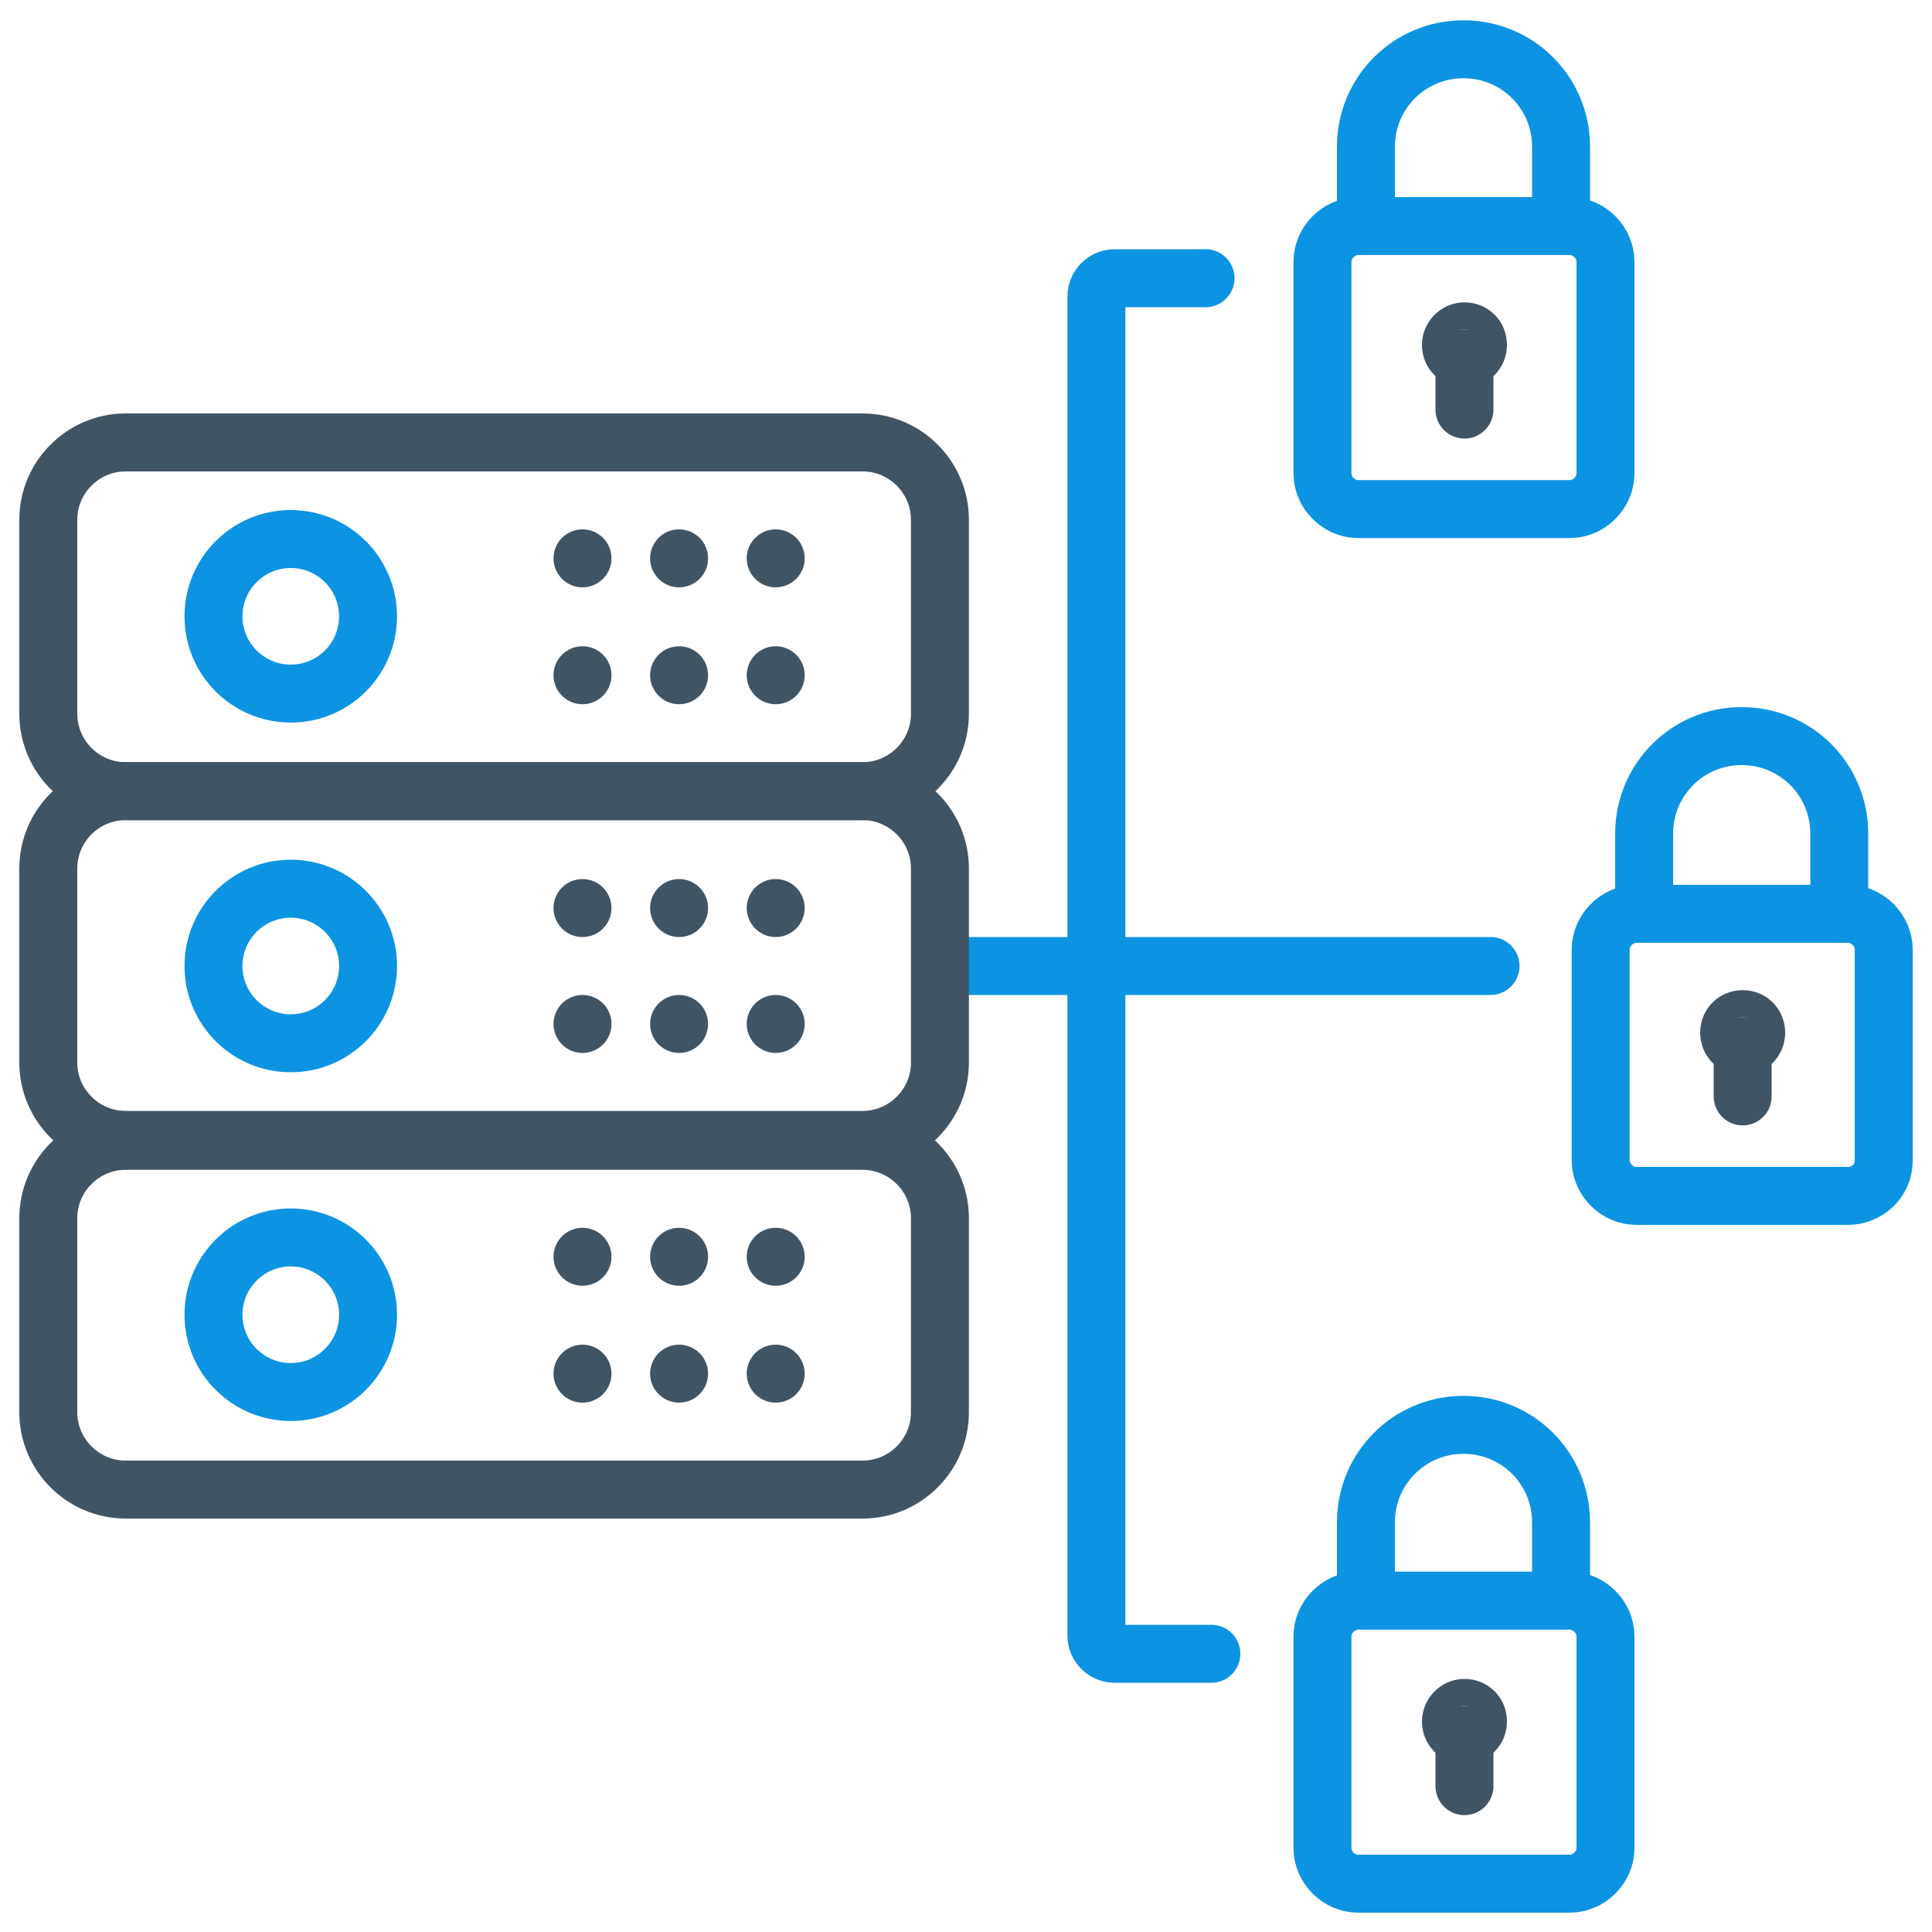 <?xml version="1.0" encoding="UTF-8"?>
<!-- Generator: Adobe Illustrator 27.2.0, SVG Export Plug-In . SVG Version: 6.00 Build 0)  -->
<svg xmlns="http://www.w3.org/2000/svg" xmlns:xlink="http://www.w3.org/1999/xlink" version="1.1" id="Network_Security" x="0px" y="0px" viewBox="0 0 200 200" style="enable-background:new 0 0 200 200;" xml:space="preserve">
<style type="text/css">
	.st0{fill:none;stroke:#0C94E2;stroke-width:6;stroke-linecap:round;stroke-linejoin:round;}
	.st1{fill:none;stroke:#415464;stroke-width:6;stroke-linecap:round;stroke-linejoin:round;}
</style>
<g>
	<g>
		<path class="st0" d="M141.4,21v-5.8c0-5.6,4.5-10.1,10.1-10.1s10.1,4.5,10.1,10.1V21"></path>
		<path class="st0" d="M162.5,52.7h-21.9c-2,0-3.7-1.7-3.7-3.7V27.1c0-2,1.7-3.7,3.7-3.7h21.9c2,0,3.7,1.7,3.7,3.7V49    C166.2,51,164.5,52.7,162.5,52.7z"></path>
		<g>
			<path class="st1" d="M150.2,35.7c0,0.8,0.6,1.4,1.4,1.4s1.4-0.6,1.4-1.4s-0.6-1.4-1.4-1.4S150.2,35,150.2,35.7z"></path>
			<line class="st1" x1="151.6" y1="37.1" x2="151.6" y2="42.4"></line>
		</g>
	</g>
	<g>
		<line class="st0" x1="97.4" y1="100" x2="154.3" y2="100"></line>
		<g>
			<path class="st0" d="M170.2,92.1v-5.8c0-5.6,4.5-10.1,10.1-10.1s10.1,4.5,10.1,10.1v5.8"></path>
			<path class="st0" d="M191.3,123.8h-21.9c-2,0-3.7-1.7-3.7-3.7V98.3c0-2,1.7-3.7,3.7-3.7h21.9c2,0,3.7,1.7,3.7,3.7v21.9     C195,122.2,193.3,123.8,191.3,123.8z"></path>
			<g>
				<path class="st1" d="M179,106.9c0,0.8,0.6,1.4,1.4,1.4s1.4-0.6,1.4-1.4s-0.6-1.4-1.4-1.4S179,106.1,179,106.9z"></path>
				<line class="st1" x1="180.4" y1="108.3" x2="180.4" y2="113.5"></line>
			</g>
		</g>
	</g>
	<g>
		<path class="st0" d="M125.4,171.2h-10c-1,0-1.9-0.8-1.9-1.9V30.7c0-1,0.8-1.9,1.9-1.9h9.4"></path>
		<g>
			<path class="st0" d="M141.4,163.4v-5.8c0-5.6,4.5-10.1,10.1-10.1s10.1,4.5,10.1,10.1v5.8"></path>
			<path class="st0" d="M162.5,195h-21.9c-2,0-3.7-1.7-3.7-3.7v-21.9c0-2,1.7-3.7,3.7-3.7h21.9c2,0,3.7,1.7,3.7,3.7v21.9     C166.2,193.3,164.5,195,162.5,195z"></path>
			<g>
				<path class="st1" d="M150.2,178.2c0,0.8,0.6,1.4,1.4,1.4s1.4-0.6,1.4-1.4s-0.6-1.4-1.4-1.4S150.2,177.5,150.2,178.2z"></path>
				<line class="st1" x1="151.6" y1="179.6" x2="151.6" y2="184.9"></line>
			</g>
		</g>
	</g>
	<g>
		<g>
			<path class="st1" d="M13,45.8h76.3c4.4,0,8,3.6,8,8v20.1c0,4.4-3.6,8-8,8H13c-4.4,0-8-3.6-8-8V53.8C5,49.4,8.6,45.8,13,45.8z"></path>
			<g>
				<circle class="st0" cx="30.1" cy="63.8" r="8"></circle>
				<g>
					<g>
						<line class="st1" x1="60.3" y1="57.8" x2="60.3" y2="57.8"></line>
						<line class="st1" x1="80.3" y1="57.8" x2="80.3" y2="57.8"></line>
					</g>
					<g>
						<line class="st1" x1="60.3" y1="69.9" x2="60.3" y2="69.9"></line>
						<line class="st1" x1="70.3" y1="57.8" x2="70.3" y2="57.8"></line>
						<line class="st1" x1="70.3" y1="69.9" x2="70.3" y2="69.9"></line>
						<line class="st1" x1="80.3" y1="69.9" x2="80.3" y2="69.9"></line>
					</g>
				</g>
			</g>
		</g>
		<g>
			<path class="st1" d="M13,81.9h76.3c4.4,0,8,3.6,8,8V110c0,4.4-3.6,8-8,8H13c-4.4,0-8-3.6-8-8V89.9C5,85.5,8.6,81.9,13,81.9z"></path>
			<g>
				<circle class="st0" cx="30.1" cy="100" r="8"></circle>
				<g>
					<g>
						<line class="st1" x1="70.3" y1="94" x2="70.3" y2="94"></line>
						<line class="st1" x1="80.3" y1="94" x2="80.3" y2="94"></line>
					</g>
					<g>
						<line class="st1" x1="60.3" y1="94" x2="60.3" y2="94"></line>
						<line class="st1" x1="60.3" y1="106" x2="60.3" y2="106"></line>
						<line class="st1" x1="70.3" y1="106" x2="70.3" y2="106"></line>
						<line class="st1" x1="80.3" y1="106" x2="80.3" y2="106"></line>
					</g>
				</g>
			</g>
		</g>
		<g>
			<path class="st1" d="M13,118.1h76.3c4.4,0,8,3.6,8,8v20.1c0,4.4-3.6,8-8,8H13c-4.4,0-8-3.6-8-8v-20.1C5,121.7,8.6,118.1,13,118.1     z"></path>
			<g>
				<circle class="st0" cx="30.1" cy="136.1" r="8"></circle>
				<g>
					<line class="st1" x1="60.3" y1="130.1" x2="60.3" y2="130.1"></line>
					<line class="st1" x1="70.3" y1="130.1" x2="70.3" y2="130.1"></line>
				</g>
				<g>
					<line class="st1" x1="60.3" y1="142.2" x2="60.3" y2="142.2"></line>
					<line class="st1" x1="70.3" y1="142.2" x2="70.3" y2="142.2"></line>
					<line class="st1" x1="80.3" y1="130.1" x2="80.3" y2="130.1"></line>
					<line class="st1" x1="80.3" y1="142.2" x2="80.3" y2="142.2"></line>
				</g>
			</g>
		</g>
	</g>
</g>
</svg>
